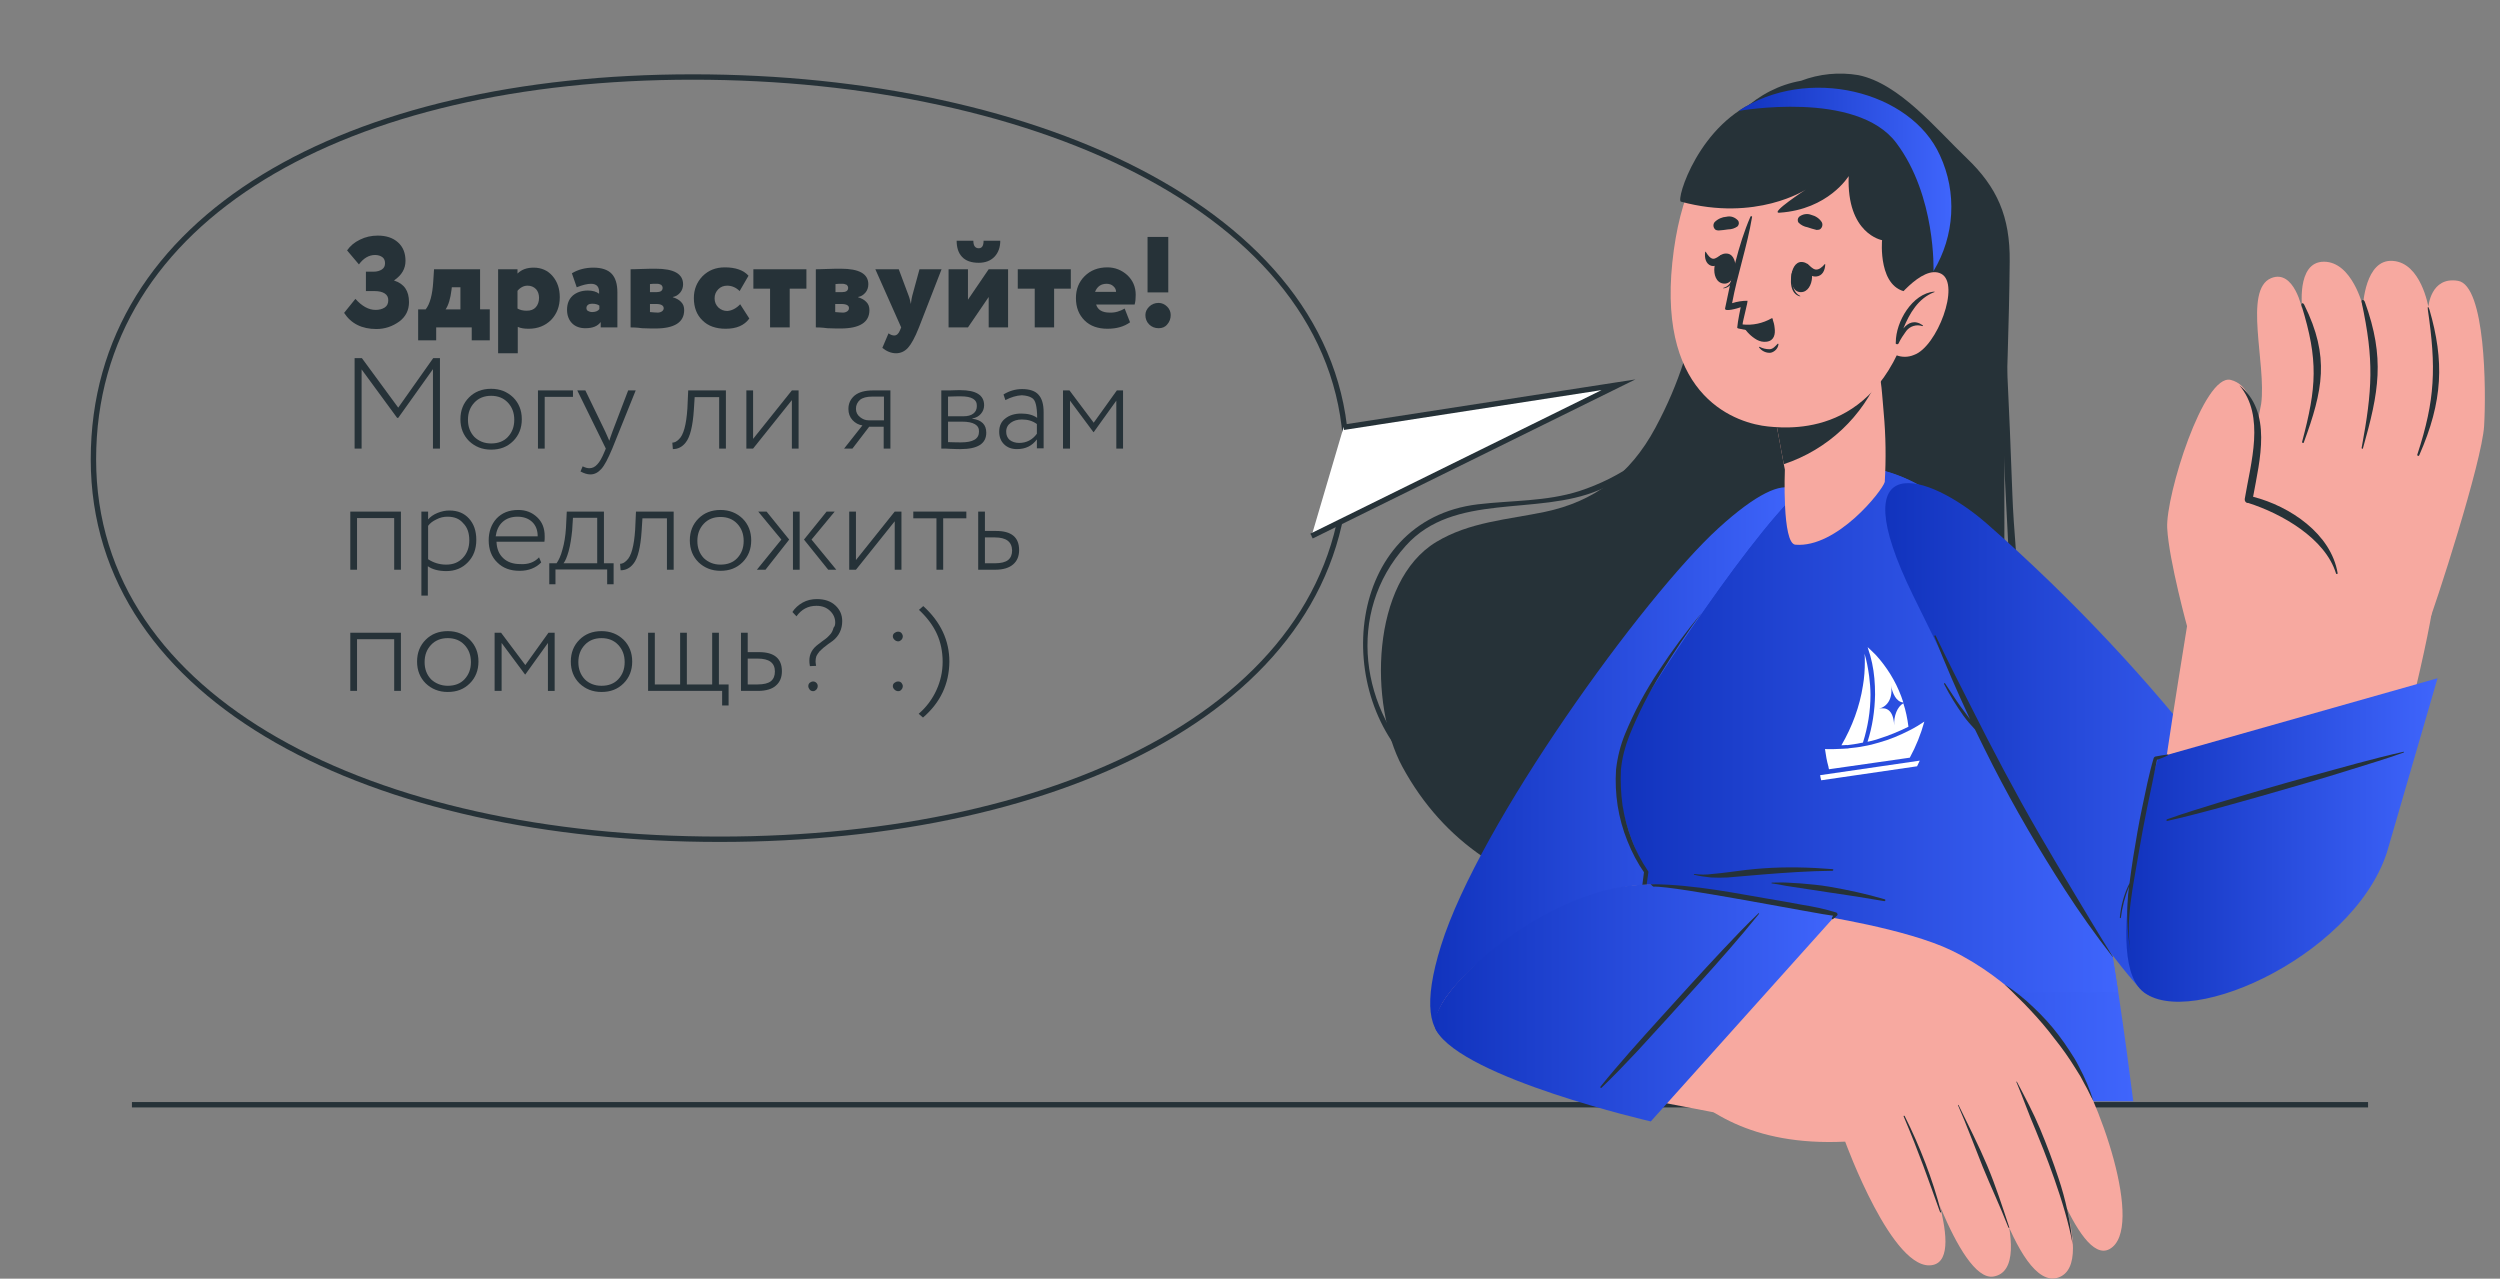 <?xml version="1.0" encoding="UTF-8"?> <!-- Generator: Adobe Illustrator 25.4.1, SVG Export Plug-In . SVG Version: 6.00 Build 0) --> <svg xmlns="http://www.w3.org/2000/svg" xmlns:xlink="http://www.w3.org/1999/xlink" id="Слой_1" x="0px" y="0px" viewBox="0 0 928.5 474.9" style="enable-background:new 0 0 928.5 474.9;" xml:space="preserve"><rect x="0" y="0" width="928.5" height="474.9" fill="#808080" stroke="none"/> <style type="text/css"> .st0{fill:none;stroke:#263238;stroke-width:2;stroke-miterlimit:10;} .st1{fill:#263238;} .st2{fill:url(#SVGID_1_);} .st3{fill:#FFFFFF;stroke:#263238;stroke-width:2;stroke-miterlimit:10;} .st4{fill:#F7A9A0;} .st5{fill:url(#SVGID_00000181792993047267471650000010156081602239504528_);} .st6{fill:url(#SVGID_00000015346428405144280850000014439135212284216482_);} .st7{fill:url(#SVGID_00000001635107211809096000000013196343482631314319_);} .st8{fill:url(#SVGID_00000070808198910597585510000006734091990570390158_);} .st9{fill:url(#SVGID_00000136389569481302180410000017567614528803270317_);} .st10{fill:url(#SVGID_00000137108797292172843940000003626531404637237642_);} .st11{fill:url(#SVGID_00000049933078290123601910000007012020868782551682_);} .st12{fill:#FFFFFF;} </style> <line class="st0" x1="879.5" y1="410.3" x2="49" y2="410.3"></line> <path class="st0" d="M500,170.6c0-90.2-114.2-142-242.7-142S34.7,80.4,34.7,170.6s104.2,141.1,232.6,141.1S500,260.8,500,170.6z"></path> <path class="st1" d="M622.1,260.1c0.1-1.2,0.3-2.4,0.7-3.6c0.4-1.2,0.8-2.3,1.3-3.4c0.5-1.1,1-2.2,1.6-3.3c0.6-1.1,1.2-2.1,2-3.1 c-0.7,2.3-1.7,4.5-2.7,6.7S623.1,257.8,622.1,260.1z"></path> <path class="st1" d="M576.4,352.4c6.4-4.6,24.3-15.4,47.1-12.5c0.2,0,0.2,0.4,0,0.3c-17.2-0.5-40.5,8.5-47.1,12.4 C576.4,352.8,576.2,352.6,576.4,352.4z"></path> <g> <path class="st1" d="M139.8,122.2c-5.4,0-9.4-2-12-6l4.2-5.2c2.4,2.7,4.9,4.1,7.5,4.1c1.3,0,2.5-0.3,3.4-0.9 c0.9-0.6,1.3-1.5,1.3-2.7c0-1.1-0.4-1.9-1.3-2.5c-0.9-0.6-2.2-0.9-3.9-0.9h-3.1v-7.2h2.9c1.2,0,2.2-0.3,3-0.8 c0.8-0.5,1.2-1.3,1.2-2.3c0-1-0.3-1.8-1-2.3c-0.7-0.5-1.6-0.8-2.7-0.8c-2.3,0-4.3,1.2-6,3.5l-4.4-5.2c1.2-1.7,2.7-3,4.8-4 c2-1,4.2-1.5,6.6-1.5c3.1,0,5.6,0.8,7.5,2.5c1.9,1.7,2.8,4,2.8,6.9c0,2.9-1.4,5.3-4.2,7.2v0.1c3.7,1.2,5.5,3.8,5.5,8 c0,3-1.2,5.4-3.6,7.2C145.8,121.2,143,122.2,139.8,122.2z"></path> <path class="st1" d="M162,126.4h-6.7v-11.5h2.8c1.6-2,2.5-5.5,2.8-10.2l0.3-4.7h17.1v14.9h3.6v11.5h-6.7v-4.8H162V126.4z M167.8,106.7l-0.1,0.9c-0.4,3.2-1.1,5.7-2.2,7.3h5.5v-8.2H167.8z"></path> <path class="st1" d="M192.2,131.2H185V100h7.2v1.6c1.5-1.5,3.5-2.2,6-2.2c2.8,0,5.2,1,7,3.1c1.8,2.1,2.7,4.7,2.7,7.9 c0,3.4-1.1,6.2-3.2,8.4c-2.2,2.2-5,3.3-8.4,3.3c-1.6,0-2.9-0.2-4-0.7V131.2z M195.9,106.1c-1.3,0-2.6,0.6-3.7,1.9v6.6 c0.9,0.5,2,0.8,3.4,0.8c1.5,0,2.6-0.4,3.4-1.3c0.8-0.9,1.2-2.1,1.2-3.5c0-1.3-0.4-2.4-1.1-3.2C198.2,106.5,197.2,106.1,195.9,106.1 z"></path> <path class="st1" d="M214.2,106.7l-1.8-5.2c2.3-1.4,5-2.1,8-2.1c3.1,0,5.4,0.8,6.8,2.3c1.4,1.5,2.1,3.8,2.1,6.9v13h-6.2v-2 c-1.1,1.5-2.9,2.3-5.7,2.3c-2,0-3.7-0.6-4.9-1.8c-1.2-1.2-1.9-2.9-1.9-5c0-2.3,0.7-4,2.1-5.3c1.4-1.2,3.3-1.9,5.6-1.9 c1.8,0,3.2,0.4,4.2,1.2c0.2-2.5-0.8-3.7-3-3.7C218.2,105.4,216.4,105.8,214.2,106.7z M219.9,115.9c1.3,0,2.2-0.4,2.7-1.1v-1.3 c-0.7-0.5-1.6-0.7-2.7-0.7c-0.6,0-1.1,0.1-1.5,0.4c-0.4,0.3-0.6,0.7-0.6,1.2c0,0.5,0.2,0.9,0.6,1.1 C218.8,115.7,219.3,115.9,219.9,115.9z"></path> <path class="st1" d="M234.2,121.6V100c0.3,0,1.6,0,4-0.1c2.4-0.1,4.2-0.1,5.3-0.1c6.8,0,10.2,1.9,10.2,5.8c0,1.2-0.4,2.3-1.1,3.1 c-0.8,0.9-1.6,1.4-2.7,1.6v0.1c1.3,0.4,2.4,1,3.1,1.8c0.8,0.8,1.1,1.8,1.1,3c0,4.5-3.6,6.8-10.7,6.8c-1,0-2.6,0-4.9-0.1 C236.3,121.6,234.8,121.6,234.2,121.6z M244.1,105.4c-1.2,0-2.2,0-2.7,0.1v3h2.4c1.5,0,2.3-0.5,2.3-1.6c0-0.4-0.2-0.8-0.5-1.1 C245.2,105.6,244.7,105.4,244.1,105.4z M243.7,112.9h-2.3v3c1.2,0.1,2.2,0.2,2.9,0.2c0.6,0,1.2-0.2,1.6-0.5 c0.4-0.3,0.6-0.7,0.6-1.1C246.5,113.5,245.6,112.9,243.7,112.9z"></path> <path class="st1" d="M274.9,113l3.4,5.3c-1.9,2.6-4.8,3.8-8.8,3.8c-3.6,0-6.5-1-8.6-3.1c-2.1-2-3.2-4.8-3.2-8.3 c0-3.2,1.1-5.9,3.2-8.1c2.2-2.2,4.9-3.3,8.3-3.3c3.9,0,6.9,1,8.8,3.1l-3.3,5.7c-1.3-1.3-2.9-2-4.6-2c-1.3,0-2.4,0.4-3.3,1.3 c-0.9,0.9-1.4,2-1.4,3.4s0.5,2.5,1.4,3.4c1,0.9,2.1,1.3,3.3,1.3C271.7,115.4,273.4,114.6,274.9,113z"></path> <path class="st1" d="M286,107.2h-6.2V100h19.7v7.2h-6.2v14.4H286V107.2z"></path> <path class="st1" d="M303,121.6V100c0.3,0,1.6,0,4-0.1c2.4-0.1,4.2-0.1,5.3-0.1c6.8,0,10.2,1.9,10.2,5.8c0,1.2-0.4,2.3-1.1,3.1 c-0.8,0.9-1.6,1.4-2.7,1.6v0.1c1.3,0.4,2.4,1,3.1,1.8c0.8,0.8,1.1,1.8,1.1,3c0,4.5-3.6,6.8-10.7,6.8c-1,0-2.6,0-4.9-0.1 C305.1,121.6,303.6,121.6,303,121.6z M313,105.4c-1.2,0-2.2,0-2.7,0.1v3h2.4c1.5,0,2.3-0.5,2.3-1.6c0-0.4-0.2-0.8-0.5-1.1 C314,105.6,313.5,105.4,313,105.4z M312.5,112.9h-2.3v3c1.2,0.1,2.2,0.2,2.9,0.2c0.6,0,1.2-0.2,1.6-0.5c0.4-0.3,0.6-0.7,0.6-1.1 C315.4,113.5,314.4,112.9,312.5,112.9z"></path> <path class="st1" d="M341.5,100h8.2l-8.4,21.6c-1.5,3.8-2.9,6.3-4.1,7.6c-1.2,1.3-2.7,2-4.4,2c-1.8,0-3.5-0.7-5.1-2l2.3-5.4 c0.7,0.5,1.4,0.8,2.1,0.8c0.9,0,1.6-0.6,2.1-1.8l0.5-1.2l-9.6-21.6h8.7l3.7,9.9c0.3,0.7,0.5,1.7,0.8,3c0.2-1.4,0.3-2.4,0.5-3 L341.5,100z"></path> <path class="st1" d="M367.2,110.3l-7.7,11.3h-7.2V100h7.2v11.3l7.7-11.3h7.2v21.6h-7.2V110.3z M355.3,89.4h6.2c0,1.9,0.7,2.8,2,2.8 c1.2,0,1.8-0.9,1.8-2.8h6.2c0,2.4-0.7,4.4-2.1,5.9s-3.4,2.3-5.9,2.3c-2.7,0-4.8-0.7-6.2-2.2S355.3,91.9,355.3,89.4z"></path> <path class="st1" d="M384.2,107.2H378V100h19.7v7.2h-6.2v14.4h-7.2V107.2z"></path> <path class="st1" d="M417.7,114.6l2,5.1c-2.2,1.6-5,2.4-8.4,2.4c-3.5,0-6.4-1-8.5-3.1c-2.1-2.1-3.2-4.8-3.2-8.3 c0-3.3,1.1-6,3.2-8.1c2.2-2.2,5-3.3,8.5-3.3c2.8,0,5.3,1,7.4,2.9c2,1.9,3.1,4.3,3.1,7.3c0,1.4-0.1,2.6-0.4,3.6h-14.3 c0.6,2,2.3,3,5,3C414.1,116.2,416,115.6,417.7,114.6z M411,105.4c-2.1,0-3.5,1-4.3,3h7.8c0-0.8-0.3-1.5-1-2.1 C412.9,105.7,412,105.4,411,105.4z"></path> <path class="st1" d="M425.4,117c0-1.2,0.5-2.2,1.4-3.1c0.9-0.9,2.1-1.4,3.5-1.4c1.2,0,2.3,0.5,3.2,1.4c0.9,0.9,1.3,2,1.3,3.1 c0,1.3-0.4,2.5-1.3,3.5c-0.8,1-1.9,1.4-3.2,1.4c-1.4,0-2.6-0.5-3.5-1.4C425.8,119.5,425.4,118.3,425.4,117z M433.9,108.6h-7.7V88 h7.7V108.6z"></path> <path class="st1" d="M134.3,166.6h-2.6V133h2.7l13.5,18.4l13-18.4h2.5v33.6h-2.6v-29.5l-12.9,18.1h-0.4l-13.2-18V166.6z"></path> <path class="st1" d="M182.4,167c-3.3,0-6-1.1-8.2-3.2c-2.1-2.1-3.2-4.8-3.2-8.1c0-3.3,1.1-6,3.2-8.1c2.1-2.1,4.8-3.2,8.2-3.2 c3.3,0,6,1.1,8.2,3.2c2.1,2.1,3.2,4.8,3.2,8.1c0,3.3-1.1,6-3.2,8.1C188.4,166,185.7,167,182.4,167z M182.4,164.7 c2.6,0,4.7-0.8,6.2-2.4c1.6-1.7,2.4-3.8,2.4-6.4c0-2.6-0.8-4.7-2.4-6.4c-1.6-1.7-3.7-2.5-6.2-2.5c-2.5,0-4.6,0.8-6.2,2.5 c-1.6,1.7-2.4,3.8-2.4,6.4s0.8,4.7,2.4,6.4C177.8,163.8,179.8,164.7,182.4,164.7z"></path> <path class="st1" d="M202.3,166.6h-2.5V145h13v2.4h-10.5V166.6z"></path> <path class="st1" d="M233.3,145h2.8l-8.7,21.6c-1.6,3.8-2.9,6.3-4.1,7.6c-1.2,1.3-2.5,2-4,2c-1.2,0-2.4-0.4-3.7-1.1l0.8-1.9 c1,0.5,1.8,0.7,2.5,0.7c1.1,0,2.1-0.5,2.9-1.4c0.9-0.9,1.8-2.5,2.7-4.7l0.5-1.2L214.4,145h3l7.4,15.3l1.5,3.4 c0-0.1,0.4-1.3,1.2-3.5L233.3,145z"></path> <path class="st1" d="M269.6,166.6h-2.5v-19.1H258l-0.3,4.7c-0.4,6.1-1.4,10.1-3,12.1c-1.3,1.7-2.9,2.5-4.8,2.5l-0.2-2.4 c0.8,0,1.6-0.4,2.4-1.2c1.8-1.6,2.8-5.5,3.2-11.5l0.3-6.7h14V166.6z"></path> <path class="st1" d="M294.1,148.6l-14.4,18h-2.5V145h2.5v18l14.4-18h2.5v21.6h-2.5V148.6z"></path> <path class="st1" d="M324.3,145h6.4v21.6h-2.5v-8.1h-5.4l-6.2,8.1h-3.1l6.8-8.6c-1.4-0.2-2.7-0.9-3.7-2c-1-1.1-1.5-2.5-1.5-4.1 c0-2.1,0.8-3.7,2.3-5C319,145.6,321.3,145,324.3,145z M317.9,151.8c0,1.3,0.5,2.3,1.5,3.1c1,0.8,2,1.2,3.2,1.2h5.7v-8.8h-4.4 c-2,0-3.5,0.4-4.5,1.2C318.4,149.4,317.9,150.5,317.9,151.8z"></path> <path class="st1" d="M349.6,166.6V145c1.1,0,2.1,0,3.1,0c2-0.1,3.3-0.1,3.9-0.1c6,0,8.9,1.9,8.9,5.6c0,1.2-0.4,2.3-1.2,3.2 c-0.8,0.9-1.8,1.5-3.2,1.7v0.1c3.5,0.5,5.2,2.2,5.2,5.2c0,4.1-3.2,6.1-9.6,6.1c-0.4,0-1.7,0-3.8-0.1 C351.8,166.6,350.8,166.6,349.6,166.6z M356.9,147.2c-1.1,0-2.6,0-4.8,0.1v7.3h5.7c1.6,0,2.8-0.3,3.7-1c0.9-0.7,1.3-1.6,1.3-2.8 C362.9,148.4,360.9,147.2,356.9,147.2z M357.3,156.6h-5.2v7.6c2.5,0.1,4.1,0.1,4.8,0.1c4.5,0,6.7-1.3,6.7-4 C363.7,157.9,361.6,156.6,357.3,156.6z"></path> <path class="st1" d="M373.4,148.6l-0.7-2.1c2.1-1.3,4.4-2,6.9-2c2.8,0,4.9,0.7,6.1,2.1c1.3,1.4,1.9,3.6,1.9,6.5v13.4h-2.5v-3.3 c-1.8,2.4-4.2,3.6-7.4,3.6c-2,0-3.6-0.6-4.8-1.8c-1.2-1.2-1.8-2.7-1.8-4.7c0-2.1,0.8-3.8,2.3-4.9c1.5-1.2,3.5-1.8,5.9-1.8 c2.4,0,4.4,0.5,5.9,1.6c0-2.2-0.2-4-0.5-5.1c-0.3-1.2-0.8-2-1.6-2.4c-0.8-0.5-2-0.8-3.6-0.9C377.5,146.9,375.5,147.5,373.4,148.6z M378.5,164.5c2.7,0,4.9-1.1,6.6-3.4v-3.6c-1.6-1.2-3.4-1.7-5.6-1.7c-1.6,0-3,0.4-4.1,1.2c-1.1,0.8-1.7,1.9-1.7,3.3 c0,1.3,0.4,2.3,1.3,3.1C375.9,164.1,377.1,164.5,378.5,164.5z"></path> <path class="st1" d="M397.3,166.6h-2.5V145h2.4l9,12l8.6-12h2.3v21.6h-2.5v-17.8l-8.4,11.7h-0.1l-8.7-11.7V166.6z"></path> <path class="st1" d="M148.9,211.6h-2.5v-19.2h-13.8v19.2h-2.5V190h18.8V211.6z"></path> <path class="st1" d="M159,221.2h-2.5V190h2.5v2.9c0.9-1,2-1.8,3.5-2.4c1.5-0.6,2.9-0.9,4.4-0.9c3.1,0,5.5,1,7.3,3 c1.8,2,2.7,4.6,2.7,7.9c0,3.4-1,6.1-3.1,8.3c-2.1,2.2-4.8,3.3-8,3.3c-2.9,0-5.2-0.6-6.9-1.8V221.2z M166.2,191.9 c-1.4,0-2.8,0.3-4.1,1c-1.3,0.6-2.4,1.4-3.1,2.4v12.4c2,1.3,4.2,2,6.7,2c2.6,0,4.6-0.8,6.2-2.5c1.6-1.7,2.4-3.9,2.4-6.5 c0-2.7-0.7-4.8-2.2-6.3C170.7,192.7,168.8,191.9,166.2,191.9z"></path> <path class="st1" d="M200.2,207l0.8,1.9c-2,2-4.6,3.1-8,3.1c-3.5,0-6.2-1-8.3-3.1c-2.1-2-3.2-4.8-3.2-8.2c0-3.3,1-6,2.9-8.1 c2-2.1,4.6-3.2,8.1-3.2c2.8,0,5.1,0.9,7,2.7c1.9,1.8,2.8,4.1,2.8,7.1c0,0.8,0,1.4-0.1,2h-17.8c0.1,2.6,0.9,4.6,2.5,6.1 c1.6,1.5,3.7,2.2,6.3,2.2C196.2,209.7,198.5,208.8,200.2,207z M192.2,191.9c-2.3,0-4.2,0.7-5.6,2c-1.4,1.3-2.2,3.1-2.5,5.3h15.6 c0-2.3-0.7-4.1-2.1-5.4C196.3,192.6,194.5,191.9,192.2,191.9z"></path> <path class="st1" d="M206.3,217H204v-7.8h2.7c0.8-1.1,1.6-2.8,2.2-5.1c0.7-2.4,1.1-5,1.3-8l0.3-6.1h13.8v19.2h3.6v7.8h-2.4v-5.5 h-19.2V217z M212.8,192.3l-0.3,4.7c-0.3,2.9-0.7,5.5-1.3,7.7c-0.6,2.1-1.2,3.6-1.9,4.5h12.5v-16.9H212.8z"></path> <path class="st1" d="M250.2,211.6h-2.5v-19.1h-9.1l-0.3,4.7c-0.4,6.1-1.4,10.1-3,12.1c-1.3,1.7-2.9,2.5-4.8,2.5l-0.2-2.4 c0.8,0,1.6-0.4,2.4-1.2c1.8-1.6,2.8-5.5,3.2-11.5l0.3-6.7h14V211.6z"></path> <path class="st1" d="M267.6,212c-3.3,0-6-1.1-8.2-3.2c-2.1-2.1-3.2-4.8-3.2-8.1c0-3.3,1.1-6,3.2-8.1c2.1-2.1,4.8-3.2,8.2-3.2 c3.3,0,6,1.1,8.2,3.2c2.1,2.1,3.2,4.8,3.2,8.1c0,3.3-1.1,6-3.2,8.1C273.6,211,270.9,212,267.6,212z M267.6,209.7 c2.6,0,4.7-0.8,6.2-2.4c1.6-1.7,2.4-3.8,2.4-6.4c0-2.6-0.8-4.7-2.4-6.4c-1.6-1.7-3.7-2.5-6.2-2.5c-2.5,0-4.6,0.8-6.2,2.5 c-1.6,1.7-2.4,3.8-2.4,6.4s0.8,4.7,2.4,6.4C263,208.8,265,209.7,267.6,209.7z"></path> <path class="st1" d="M281.1,211.6l9.1-11.2l-8.6-10.4h3.1l8.4,10.4l-8.8,11.2H281.1z M297,211.6h-2.5V190h2.5V211.6z M307,190h3 l-8.6,10.4l9.2,11.2h-3l-9-11.2L307,190z"></path> <path class="st1" d="M332.3,193.6l-14.4,18h-2.5V190h2.5v18l14.4-18h2.5v21.6h-2.5V193.6z"></path> <path class="st1" d="M347.8,192.5h-8.6V190h19.7v2.5h-8.6v19.1h-2.5V192.5z"></path> <path class="st1" d="M369.6,211.6h-6.3V190h2.5v7.2h4.2c5.7,0,8.5,2.4,8.5,7.1c0,2.2-0.7,4-2.2,5.3 C374.8,210.9,372.6,211.6,369.6,211.6z M369.5,199.6h-3.7v9.6h3.7c2.2,0,3.9-0.4,4.9-1.2s1.5-2,1.5-3.6 C375.8,201.2,373.7,199.6,369.5,199.6z"></path> <path class="st1" d="M148.9,256.6h-2.5v-19.2h-13.8v19.2h-2.5V235h18.8V256.6z"></path> <path class="st1" d="M166.3,257c-3.3,0-6-1.1-8.2-3.2c-2.1-2.1-3.2-4.8-3.2-8.1c0-3.3,1.1-6,3.2-8.1c2.1-2.1,4.8-3.2,8.2-3.2 c3.3,0,6,1.1,8.2,3.2c2.1,2.1,3.2,4.8,3.2,8.1c0,3.3-1.1,6-3.2,8.1C172.3,256,169.6,257,166.3,257z M166.3,254.7 c2.6,0,4.7-0.8,6.2-2.4c1.6-1.7,2.4-3.8,2.4-6.4c0-2.6-0.8-4.7-2.4-6.4c-1.6-1.7-3.7-2.5-6.2-2.5c-2.5,0-4.6,0.8-6.2,2.5 c-1.6,1.7-2.4,3.8-2.4,6.4s0.8,4.7,2.4,6.4C161.7,253.8,163.8,254.7,166.3,254.7z"></path> <path class="st1" d="M186.2,256.6h-2.5V235h2.4l9,12l8.6-12h2.3v21.6h-2.5v-17.8l-8.4,11.7h-0.1l-8.7-11.7V256.6z"></path> <path class="st1" d="M223.4,257c-3.3,0-6-1.1-8.2-3.2c-2.1-2.1-3.2-4.8-3.2-8.1c0-3.3,1.1-6,3.2-8.1c2.1-2.1,4.8-3.2,8.2-3.2 c3.3,0,6,1.1,8.2,3.2c2.1,2.1,3.2,4.8,3.2,8.1c0,3.3-1.1,6-3.2,8.1C229.4,256,226.7,257,223.4,257z M223.4,254.7 c2.6,0,4.7-0.8,6.2-2.4c1.6-1.7,2.4-3.8,2.4-6.4c0-2.6-0.8-4.7-2.4-6.4c-1.6-1.7-3.7-2.5-6.2-2.5c-2.5,0-4.6,0.8-6.2,2.5 c-1.6,1.7-2.4,3.8-2.4,6.4s0.8,4.7,2.4,6.4C218.7,253.8,220.8,254.7,223.4,254.7z"></path> <path class="st1" d="M268.2,256.6h-27.5V235h2.5v19.2h9.4V235h2.5v19.2h9.4V235h2.5v19.2h3.6v7.8h-2.4V256.6z"></path> <path class="st1" d="M281.5,256.6h-6.3V235h2.5v7.2h4.2c5.7,0,8.5,2.4,8.5,7.1c0,2.2-0.7,4-2.2,5.3 C286.8,255.9,284.5,256.6,281.5,256.6z M281.4,244.6h-3.7v9.6h3.7c2.2,0,3.9-0.4,4.9-1.2s1.5-2,1.5-3.6 C287.8,246.2,285.7,244.6,281.4,244.6z"></path> <path class="st1" d="M310.2,231.2c0-1.7-0.7-3.2-2-4.4c-1.3-1.2-2.9-1.8-5-1.8c-3.1,0-5.5,1.3-7.4,3.9l-1.5-1.6 c0.9-1.4,2.2-2.6,3.8-3.5c1.6-0.9,3.4-1.3,5.3-1.3c2.9,0,5.2,0.8,6.9,2.4c1.7,1.6,2.5,3.5,2.5,5.8c0,3-1.2,5.5-3.5,7.3 c-0.3,0.2-0.8,0.6-1.7,1.2c-0.8,0.6-1.4,1.1-1.8,1.4c-0.4,0.3-0.8,0.8-1.4,1.3c-0.5,0.6-0.9,1.2-1.2,1.8c-0.2,0.6-0.3,1.3-0.3,2 c0,0.4,0.1,0.9,0.2,1.6l-2.3,0.1c-0.2-1-0.2-1.6-0.2-2.1c0-2.4,1.1-4.4,3.3-6c0.2-0.2,0.6-0.5,1.3-1c0.7-0.5,1.2-0.9,1.5-1.1 c0.3-0.2,0.7-0.6,1.2-1.1c0.5-0.5,0.9-1,1.1-1.4c0.2-0.4,0.4-0.9,0.6-1.6C310.1,232.6,310.2,231.9,310.2,231.2z M300.2,254.8 c0-0.5,0.2-0.9,0.5-1.2c0.4-0.3,0.8-0.5,1.3-0.5c0.5,0,0.9,0.2,1.2,0.5c0.4,0.4,0.5,0.8,0.5,1.2c0,0.5-0.2,1-0.5,1.3 c-0.4,0.4-0.8,0.6-1.2,0.6c-0.5,0-1-0.2-1.3-0.6C300.4,255.7,300.2,255.3,300.2,254.8z"></path> <path class="st1" d="M331.6,236.3c0-0.5,0.2-0.9,0.6-1.2c0.4-0.3,0.8-0.5,1.4-0.5c0.5,0,0.9,0.2,1.2,0.5c0.3,0.4,0.5,0.8,0.5,1.2 c0,0.5-0.2,1-0.5,1.3s-0.7,0.6-1.2,0.6c-0.5,0-1-0.2-1.4-0.6C331.8,237.2,331.6,236.8,331.6,236.3z M331.6,254.8 c0-0.5,0.2-0.9,0.6-1.2c0.4-0.3,0.8-0.5,1.4-0.5c0.5,0,0.9,0.2,1.2,0.5c0.3,0.4,0.5,0.8,0.5,1.2c0,0.5-0.2,1-0.5,1.3 c-0.3,0.4-0.7,0.6-1.2,0.6c-0.5,0-1-0.2-1.4-0.6C331.8,255.7,331.6,255.3,331.6,254.8z"></path> <path class="st1" d="M342.8,266.5l-1.6-1.4c2.9-2.5,5.1-5.5,6.6-8.8c1.5-3.3,2.3-6.8,2.3-10.5c0-3.7-0.7-7.2-2.1-10.3 c-1.4-3.1-3.6-6.1-6.7-9l1.6-1.4c6.5,5.9,9.7,12.8,9.7,20.7C352.5,254,349.3,260.9,342.8,266.5z"></path> </g> <polyline class="st3" points="487.1,199.1 601.1,142.9 499,158.7 "></polyline> <path class="st1" d="M744.6,167.1c-1,34.7,3.2,76.6-12.4,108.3c-12.2,24.8-35.3,40.3-58.7,49.4C622,345,552,342.3,520.8,284.7 c-12.4-23-11.7-68.7,12.6-83.4c12.4-7.5,26.6-8.3,40.4-11.2c18.1-3.8,31.6-13.7,41-31.2c18.4-34.2,17-60.4,22.7-98.6 c1.1-7.1,3.1-14,9.9-19.4c6.1-5.7,13.5-9.5,21.5-10.9c6.8-2.6,14.2-3.3,21.3-2.1c15.2,3.1,28.9,20,40.2,30.8s16.2,21.7,16,38.5 C746.2,120.4,745.2,143.8,744.6,167.1z"></path> <path class="st1" d="M747.4,183.7c-1.1-31.9-2.8-63.7-4.3-95.6c0-0.2-0.3-0.2-0.3,0c0.5,26.3,0.6,52.5,1.4,78.8 c0.8,25.7,3.4,52.1,2,77.9c-3.3,57.7-64.4,76.7-113.2,70.1c-2.2-0.3-2.4,3.3-0.2,3.5c43,4.4,95.6-6.4,112.2-52.3 C754.1,241,748.3,209.9,747.4,183.7z"></path> <path class="st1" d="M652,59.9c-0.1-0.3-0.3-0.4-0.6-0.4c-0.2,0-0.3,0.2-0.4,0.4c-3.9,31.6-5.4,68.7-25.5,95 c-10,12.9-23.6,22.5-39,27.5c-12.3,3.9-24.9,3.4-37.6,4.9c-49.4,5.9-55,71.6-21.4,99.9c0.7,0.6,1.7-0.6,1.1-1.2 c-23.4-21.7-28.9-58.4-6.5-83.3c17.9-20,48.7-10.9,71.8-20.7C641.6,161.8,649.5,106,652,59.9z"></path> <path class="st4" d="M638,198.3c-51.3,52-115.8,161.4-103.8,183.6c13.4,24.7,84.8-48.2,84.6-52.5c-0.2-3.2,24.9-69.7,44-118 C681.9,163.1,650.7,185.3,638,198.3z"></path> <linearGradient id="SVGID_1_" gradientUnits="userSpaceOnUse" x1="531.14" y1="284.16" x2="669.244" y2="284.16"> <stop offset="0" style="stop-color:#1133BD"></stop> <stop offset="1" style="stop-color:#3F65FC"></stop> </linearGradient> <path class="st2" d="M619.3,329.4c2.2-7.1,36.4-94.7,46.2-122.4s0.7-36.3-27.2-10.9s-89.1,110.1-103.1,155.1 c-13.5,43.3,8.9,43.3,38.3,23.4C597.6,358.2,619.3,329.4,619.3,329.4z"></path> <linearGradient id="SVGID_00000051380248104749610260000002496891121932460479_" gradientUnits="userSpaceOnUse" x1="598.994" y1="291.224" x2="792.25" y2="291.224"> <stop offset="0" style="stop-color:#1133BD"></stop> <stop offset="1" style="stop-color:#3F65FC"></stop> </linearGradient> <path style="fill:url(#SVGID_00000051380248104749610260000002496891121932460479_);" d="M599,409l5.1-30.7l7.4-54.5 c0,0-17.3-30.3-7.3-52c5.1-11,49.6-79.4,68.4-93.1c17.7-12.8,43.2,0.9,52.6,10.9c36.6,38.6,53.9,115.1,67.1,219.4L599,409z"></path> <linearGradient id="SVGID_00000000912559999663832270000018009456224310740662_" gradientUnits="userSpaceOnUse" x1="601.061" y1="271.049" x2="786.714" y2="271.049"> <stop offset="0" style="stop-color:#1133BD"></stop> <stop offset="1" style="stop-color:#3F65FC"></stop> </linearGradient> <path style="fill:url(#SVGID_00000000912559999663832270000018009456224310740662_);" d="M605.4,368.6l6.1-44.9 c0,0-17.3-30.3-7.3-52c5.1-11,49.6-79.4,68.4-93.1c17.7-12.8,43.2,0.9,52.6,10.9c31.7,33.4,48.9,95.3,61.5,179L605.4,368.6z"></path> <path class="st1" d="M680.6,322.8c-8.6-0.7-17.1-0.9-25.7-0.3c-4.2,0.3-8.5,0.8-12.7,1.4c-2.1,0.3-4.2,0.5-6.3,0.7 c-2.2,0.3-4.4,0.3-6.6,0c-0.1,0-0.2,0-0.2,0.1c0,0.1,0,0.2,0.1,0.2c0,0,0.1,0,0.1,0c2,0.5,4.1,0.8,6.2,1c2,0.1,4.1,0.1,6.1,0 c4.3-0.3,8.6-0.8,12.9-1.1c8.7-0.7,17.4-1.3,26.1-1.4c0.2,0,0.3-0.2,0.3-0.4C681,323,680.8,322.8,680.6,322.8L680.6,322.8z"></path> <path class="st1" d="M700,334c-6.8-2-13.7-3.5-20.7-4.7c-3.5-0.6-7-0.9-10.5-1.2c-1.7-0.1-3.4-0.2-5.1-0.3c-1.7-0.1-3.7,0-5.6,0 c-0.2,0-0.3,0.3,0,0.3c1.7,0.2,3.5,0.6,5.2,0.9l5.2,0.8c3.5,0.5,7,1.1,10.5,1.6c7,1,14,2.1,20.9,3.3 C700.3,334.6,700.4,334.1,700,334z"></path> <path class="st1" d="M604.1,378.3c1-9.1,2-18.2,3.1-27.3s2.2-18.2,3.4-27.3l0.2,0.6c-2.6-3.7-4.7-7.7-6.4-12 c-1.7-4.2-2.9-8.6-3.6-13c-0.7-4.5-0.9-9-0.6-13.5c0.5-4.5,1.6-8.9,3.3-13.1c3.4-8.3,7.6-16.1,12.6-23.6 c4.9-7.5,10.2-14.6,15.9-21.5c-5.3,7.1-10.2,14.5-14.9,22.1c-4.7,7.5-8.7,15.4-12,23.6c-1.6,4.1-2.7,8.3-3.1,12.7 c-0.2,4.4,0,8.7,0.6,13.1c0.7,4.3,1.8,8.6,3.4,12.7c1.5,4.1,3.6,8,6,11.6l0.2,0.3v0.3c-1.2,9.1-2.7,18.1-3.9,27.2 C607.2,360.2,605.6,369.2,604.1,378.3z"></path> <path class="st4" d="M534.2,381.8c11.5,16.5,43,19.6,121.4,35c10.8,2.1,46.4-70.4,35-73.3c-14.4-3.6-71.3-14.5-75.5-14.8 C579.1,326.5,526.4,370.6,534.2,381.8z"></path> <path class="st4" d="M674.9,339.9c0,0,33.2,5,49.9,13.1c22.3,10.8,37.1,29.2,42.8,37.3c12,16.9,29.2,66.2,15.9,73.6 c-12,6.7-27.1-44.5-27.1-44.5s24,49.7,8,55.1s-30.1-55-30.1-55s23.6,51.6,6.1,54.6c-13.1,2.3-29-51.7-29-51.7s19.9,44.5,6.5,47.4 c-14.8,3.3-32.6-45.8-32.6-45.8c-35.3,1.7-52.8-12-64.2-23.2C618.3,398.2,674.9,339.9,674.9,339.9z"></path> <path class="st1" d="M749.1,401.8c3,5.7,6.1,11.5,8.6,17.5c2.5,6,4.8,12.1,6.8,18.2c2.7,8,4.5,16.4,5.3,24.8 c-2.5-14.9-11.2-36.4-13.7-42.4c-2.6-6-4.7-12.1-7.2-18C748.8,401.7,749.1,401.6,749.1,401.8z"></path> <path class="st1" d="M727.4,410.4c3.6,7.5,7.4,14.8,10.6,22.4c3.2,7.6,5.6,15.1,8.2,22.9c0.2,0.6-0.2,0.5-0.4-0.1 c-3-7.7-6.3-14.6-9.4-22.2c-3.1-7.7-5.9-15.4-9.2-22.9C727.1,410.4,727.3,410.3,727.4,410.4z"></path> <path class="st1" d="M707.4,414.5c5.7,11.4,10.3,23.3,13.5,35.5c0.2,0.6-0.3,0.4-0.5-0.2c-4.3-11.9-7.5-21.3-13.4-35.2 C706.9,414.5,707.2,414.2,707.4,414.5z"></path> <path class="st1" d="M744.5,365.6c3.9,2.5,7.5,5.4,10.8,8.6c3.4,3.2,6.5,6.6,9.3,10.3c1.4,1.8,2.7,3.7,4,5.7 c1.3,1.9,2.5,3.9,3.5,5.9c2.2,4.1,4,8.3,5.4,12.8c-1.2-2-2-4.1-3.2-6.1l-1.6-3c-0.6-1-1.2-2-1.8-2.9c-2.4-3.9-5-7.6-7.9-11.2 c-2.7-3.6-5.7-7.1-8.8-10.4c-1.6-1.7-3.1-3.3-4.8-4.9C747.7,368.7,746.2,367.2,744.5,365.6z"></path> <linearGradient id="SVGID_00000067937391513138127530000009953388665175716260_" gradientUnits="userSpaceOnUse" x1="532.84" y1="372.55" x2="681.832" y2="372.55"> <stop offset="0" style="stop-color:#1133BD"></stop> <stop offset="1" style="stop-color:#3F65FC"></stop> </linearGradient> <path style="fill:url(#SVGID_00000067937391513138127530000009953388665175716260_);" d="M681.8,339.9l-68.7,76.6 c0,0-69.5-16-79.7-33.8c-6.7-11.8,45.6-59.2,85-53.7L681.8,339.9z"></path> <path class="st1" d="M594.4,403.6c7.1-8.8,14.7-17.2,22.3-25.6s15.2-16.8,23-25.1c4.4-4.7,8.8-9.3,13.4-13.7c0.1-0.1,0.3,0,0.2,0.2 c-7.1,8.8-14.6,17.3-22.2,25.7c-7.5,8.4-15.2,16.8-22.9,25.2c-4.4,4.7-8.8,9.3-13.4,13.7C594.6,404.2,594.2,403.9,594.4,403.6z"></path> <path class="st1" d="M682,338.9c-4.2-1.3-8.5-2.2-12.9-2.9c-4.3-0.8-8.7-1.6-13-2.3c-8.7-1.4-26.9-5.3-42.9-5.3 c-0.2,0,0.7,0.9,0.9,0.9c7.6-0.4,62.2,10.4,66.7,10.8c-0.2,0.3-0.3,0.6-0.5,0.9c0,0.2,0.1,0.5,0.4,0.4c0.6-0.4,1-0.8,1.5-1.3 c0.3-0.2,0.4-0.6,0.1-0.9C682.3,339.1,682.1,339,682,338.9z"></path> <linearGradient id="SVGID_00000183220950874489858870000015603193358699666832_" gradientUnits="userSpaceOnUse" x1="700.173" y1="275.351" x2="851.731" y2="275.351"> <stop offset="0" style="stop-color:#1133BD"></stop> <stop offset="1" style="stop-color:#3F65FC"></stop> </linearGradient> <path style="fill:url(#SVGID_00000183220950874489858870000015603193358699666832_);" d="M737.7,194.3 c65.6,57.3,117.3,128,113.9,145.7c-6.2,32.9-49.5,35-56.1,27.9c-26.6-28.8-54.6-84.6-85-146.8C683.3,165.5,716.1,175.5,737.7,194.3z "></path> <path class="st1" d="M784.6,355.1c-4.8-7.5-9.3-15.2-13.9-22.8s-9.1-15.3-13.6-23c-8.8-15.2-17-30.8-24.9-46.5 c-4.5-8.9-9-17.7-13.3-26.7c-0.1-0.3-0.6,0-0.5,0.2c4.1,10.5,8.6,20.8,13.3,30.9l-0.2-0.3c-1.1-1.4-2.1-2.9-3.2-4.3 c-2.1-2.9-3.9-5.8-5.9-8.8c-0.1-0.2-0.5,0-0.4,0.2c2.1,4.1,4.5,8,7.2,11.8c1.3,1.8,2.7,3.4,4.2,5l0.1,0.1c2.2,4.5,4.4,9,6.7,13.5 c8.1,15.8,17.1,31.2,26.8,46.2c2.7,4.2,5.5,8.3,8.4,12.4c2.9,4.1,5.9,8.1,9,12.1C784.4,355.5,784.8,355.3,784.6,355.1z"></path> <path class="st4" d="M806.3,361.5c-12.4-17.8-6.2-53.3,7.5-138.5c2-11.8,91.4-12.7,90,0c-1.7,16-17.7,79.1-21.8,88.3 C861.7,356.9,814.8,373.6,806.3,361.5z"></path> <path class="st4" d="M901,234c3.7-9.5,20.8-62.4,21.6-75.8c0.8-13.4,0.5-52.2-9.7-53.9c-10.2-1.7-11,9.7-11,9.7s-2.7-16.4-13.2-17.1 c-10.4-0.8-11.1,16.9-11.1,16.9s-4-16.6-14.5-16.6c-10.5,0-8,17.9-8,17.9s-3-15.3-11.6-11.8c-10.4,4.3-1.7,32-3.7,46.7 c-0.5,3.4-14.3,67.1-14.3,67.1L901,234z"></path> <path class="st1" d="M854.8,113.5c6.3,20.4,5.6,30.3,0.2,50.6c-0.1,0.4,0.5,0.6,0.6,0.3c7.1-19.4,9.8-31.8,0.2-51.2 C855.3,112.2,854.5,112.6,854.8,113.5z"></path> <path class="st1" d="M877.1,112.2c4.7,21.7,4,32.6,0,54.2c0,0.3,0.5,0.4,0.5,0.1c5.9-20.9,8.3-33.4,0.7-54.4 C877.9,111.1,876.9,111.2,877.1,112.2z"></path> <path class="st1" d="M901.7,115c3.1,21.4,2.8,33.4-3.9,53.8c-0.1,0.2,0,0.4,0.2,0.5c0.2,0.1,0.4,0,0.5-0.2l0,0 c8.9-20.2,9.3-35.1,3.8-54.1C901.9,113.7,901.5,113.7,901.7,115z"></path> <path class="st4" d="M812.6,233.8c0,0-7.1-25.7-7.7-37.7s13.6-57.5,23.6-55c12.9,3.2,9.9,31.2,6.7,44.6c0,0,29.9,7.5,32.1,28 C869.4,234.1,812.6,233.8,812.6,233.8z"></path> <path class="st1" d="M831.7,143.1c9.7,11.4,4.2,28.9,2,42.2c-0.1,0.7,0.3,1.3,0.9,1.5c0.1,0,0.3,0,0.4,0 c12.3,3.9,28.6,13.1,32.6,26.2c0.1,0.2,0.2,0.2,0.4,0.2c0.1,0,0.2-0.2,0.2-0.3c-2.4-14.6-17.7-24.9-31.4-28.4 C839.3,170.8,844,153,831.7,143.1C831.8,142.9,831.7,143,831.7,143.1z"></path> <linearGradient id="SVGID_00000041999863130772932910000006468584180279243955_" gradientUnits="userSpaceOnUse" x1="789.621" y1="311.945" x2="905.278" y2="311.945"> <stop offset="0" style="stop-color:#1133BD"></stop> <stop offset="1" style="stop-color:#3F65FC"></stop> </linearGradient> <path style="fill:url(#SVGID_00000041999863130772932910000006468584180279243955_);" d="M905.3,251.9l-103.7,29.4 c0,0-20.7,68-7.5,85.1c14.1,18.2,79.4-10,92.4-49.8L905.3,251.9z"></path> <path class="st1" d="M804.9,304.9c11.6-2.6,23-5.9,34.4-9.1c11.4-3.3,22.9-6.5,34.2-10.1c6.4-2,12.8-3.9,19.2-6.2 c0.2,0,0.1-0.4,0-0.3c-11.6,2.6-23,5.9-34.4,9c-11.4,3.1-22.9,6.5-34.3,9.9c-6.4,2-12.8,3.9-19.2,6.2 C804.5,304.4,804.6,305,804.9,304.9z"></path> <path class="st1" d="M805.2,280.2c-1.6,0.2-3.2,0.5-4.8,0.8c-0.2,0.1-0.4,0.3-0.5,0.5c-1.8,6-3,12.3-4.3,18.4s-2.3,12.2-3.3,18.3 c-0.5,3.3-1,6.6-1.4,9.8c-2,4-3.2,8.4-3.6,12.8c0,0.1,0.1,0.2,0.2,0.2c0.1,0,0.2-0.1,0.2-0.2c0.5-4,1.5-7.8,3-11.5 c-1,8.1-0.8,16.3,0.6,24.3l0,0c-2-12,1-24.5,2.9-36.2c1-5.9,2.1-11.8,3.3-17.7c1.2-5.9,2.5-11.7,3.6-17.5c1.4-0.5,2.8-1,4.1-1.7 C805.3,280.4,805.3,280.3,805.2,280.2C805.3,280.2,805.2,280.2,805.2,280.2z"></path> <path class="st4" d="M700,179c-0.9,3.3-17.8,24.6-33.2,23.3c-5-0.4-3.9-27.9-3.9-27.9l-0.4-2l-5.3-28.6l34.1-20.2l4.9-2.7 c0,0,0.9,7.9,2,17.8c0,0.5,0.1,0.9,0.1,1.4c0,0.5,0.2,1.1,0.2,1.6c0.2,1.5,0.4,3,0.5,4.5c0.1,1.1,0.2,2.3,0.3,3.5 c0.1,1.2,0.2,2.4,0.3,3.6C700.4,161.9,700.5,170.5,700,179z"></path> <path class="st1" d="M698.3,138.8c-6.4,15.9-19.5,28.2-35.8,33.6l-5.3-28.6l34.2-20.1l4.9-2.7C696.3,121,697.2,128.9,698.3,138.8z"></path> <path class="st4" d="M621.1,97.5c-5.3,50.9,24.6,59.8,35.6,60.9c10,1,44,3.2,54.5-46.8s-11.5-68.6-34.1-72.1 C654.4,35.8,626.4,46.6,621.1,97.5z"></path> <path class="st1" d="M638.3,85.6c1.2-0.1,2.3-0.2,3.5-0.4c1.3,0,2.5-0.4,3.5-1.1c0.6-0.6,0.7-1.5,0.2-2.2c-1.1-1.2-2.7-1.8-4.3-1.4 c-1.6,0.1-3.2,0.8-4.4,2c-0.7,0.9-0.5,2.1,0.3,2.8C637.4,85.5,637.8,85.6,638.3,85.6z"></path> <path class="st1" d="M674.7,85.4c-1.2-0.3-2.3-0.6-3.4-1c-1.2-0.2-2.4-0.8-3.3-1.7c-0.5-0.7-0.4-1.6,0.2-2.2c1.3-1,3-1.3,4.5-0.7 c1.6,0.4,3,1.3,3.9,2.7c0.5,0.9,0.2,2.1-0.7,2.7C675.6,85.3,675.2,85.4,674.7,85.4z"></path> <path class="st1" d="M665.7,100.6c0-0.1,0.3,0.2,0.2,0.3c-0.5,3.5-0.4,7.5,2.7,9c0,0,0,0.2,0,0.2 C664.7,109.2,664.7,103.8,665.7,100.6z"></path> <path class="st1" d="M669.1,97.3c5.6,0.1,4.9,11.3-0.3,11.2C663.7,108.5,664.4,97.2,669.1,97.3z"></path> <path class="st1" d="M671.3,98c0.9,0.7,1.8,1.9,3,2.1c1.2,0.2,2.5-0.9,3.4-2c0.1,0,0.2,0,0.2,0.1c-0.1,2.2-1,4.3-3.4,4.5 c-2.3,0.2-3.5-1.8-3.9-3.9C670.6,98.3,670.9,97.8,671.3,98z"></path> <path class="st1" d="M644.5,98.2c0-0.1-0.3,0.1-0.3,0.3c-0.1,3.5-0.8,7.5-4.1,8.4c-0.1,0-0.1,0.2,0,0.2 C644,106.7,644.9,101.4,644.5,98.2z"></path> <path class="st1" d="M641.6,94.2c-5.6-0.8-6.8,10.4-1.6,11.1C645.1,106.1,646.3,94.9,641.6,94.2z"></path> <path class="st1" d="M639.2,94.7c-1,0.5-2,1.5-3,1.4s-2-1.4-2.7-2.6c0-0.1-0.2,0-0.2,0.1c-0.3,2.1,0.2,4.4,2.2,5.1 c2,0.6,3.4-1.1,4.1-3.2C639.8,95.2,639.6,94.5,639.2,94.7z"></path> <path class="st1" d="M660.2,127.7c-0.8,0.8-1.7,2-3,2c-1.3,0-2.6-0.3-3.7-0.9c-0.1,0-0.1,0-0.2,0.1c0,0,0,0,0,0.1 c1,1.4,2.7,2.2,4.4,2c1.5-0.4,2.6-1.6,2.8-3C660.6,127.6,660.3,127.6,660.2,127.7z"></path> <path class="st1" d="M646.5,114.1c0,0-1.1,5.1-1.3,7.6c0,0.2,0.6,0.4,1.4,0.5c0,0,0,0,0.1,0c4.2,1.1,8.7-0.3,11.6-3.6 c0.2-0.2-0.1-0.5-0.3-0.4c-3.3,1.9-7.1,2.7-10.8,2.3c-0.1-0.7,2.1-8.7,1.8-8.8c-1.9,0-3.8,0.3-5.7,0.9c2-10.8,5.6-21.1,7.4-31.9 c0.1-0.2,0-0.3-0.2-0.4c-0.2-0.1-0.3,0-0.4,0.2c-4.6,10.6-7.1,22.9-9.4,34C640.3,116,645.5,114.5,646.5,114.1z"></path> <path class="st1" d="M647.5,121.3c1.2,2,2.9,3.7,5,4.9c1.1,0.6,2.4,0.9,3.7,0.7c2.8-0.4,3.2-2.9,2.9-5.1c-0.1-1.2-0.4-2.3-0.8-3.4 C655.1,120.5,651.3,121.5,647.5,121.3z"></path> <path class="st1" d="M709.1,108.5c-11.8-0.8-10.1-19.3-10.1-19.3s-13.2-2.3-12.4-23.8c0,0-7.5,12.4-25.7,13.6 c-3.9,0.3,9.8-8.6,9.8-8.6s-18.4,12.1-46.4,4.5c-2-0.5,6.8-29.6,29.9-38s42.7-0.9,55.4,14.3c0,0,15.7,8.9,16.3,24.5 S713.6,108.9,709.1,108.5z"></path> <linearGradient id="SVGID_00000116199426046723132350000014554977109880131512_" gradientUnits="userSpaceOnUse" x1="645.752" y1="66.603" x2="724.788" y2="66.603"> <stop offset="0" style="stop-color:#1133BD"></stop> <stop offset="1" style="stop-color:#3F65FC"></stop> </linearGradient> <path style="fill:url(#SVGID_00000116199426046723132350000014554977109880131512_);" d="M718.1,100.7c7.9-13.1,8.8-29.2,2.4-43 c-10.8-24-49.3-33.5-74.8-16.5c0,0,43.8-7.9,58.6,11.9C719.1,72.8,718.1,100.7,718.1,100.7z"></path> <path class="st4" d="M702.4,113.5c0,0,11.4-15.7,18.6-11.8c7.2,3.9-1.6,27.1-10.1,30.1c-4.4,1.9-9.5-0.1-11.4-4.5 c0-0.1-0.1-0.2-0.1-0.3L702.4,113.5z"></path> <path class="st1" d="M718.4,108.3c0.1,0,0.2,0.2,0,0.2c-6,2.3-9.2,7.9-11.5,13.5c1.8-2.2,4.2-3.3,7.2-1.2c0.2,0.1,0,0.4-0.2,0.3 c-2.1-0.7-4.5,0-5.9,1.8c-1.1,1.5-2.1,3-2.9,4.7c-0.3,0.5-1.3,0.2-1-0.4v-0.1C704.1,119.5,710.2,109,718.4,108.3z"></path> <g> <path class="st12" d="M714.7,268c-1.3,4.7-3.1,9.2-5.4,13.4l0,0l-30,4.3c-0.1-0.3-0.2-0.6-0.2-0.9c-0.6-2.1-1-4.3-1.3-6.6 c1.9,0.1,4.4,0,6.4-0.1c0.6,0,1.2-0.1,1.8-0.1c0.2,0,0.5,0,0.7-0.1c0.9-0.1,1.8-0.2,2.7-0.3c1-0.1,2-0.3,3-0.5 c0.4-0.1,0.7-0.1,1.1-0.2c1.1-0.2,2.2-0.5,3.2-0.8c0.4-0.1,0.7-0.2,1.1-0.3c4-1.1,7.8-2.7,11.5-4.6 C711.1,270.3,712.9,269.2,714.7,268z"></path> <path class="st12" d="M694.7,258.1c0,6-1,12-2.8,17.7c-1.1,0.2-2.2,0.4-3.3,0.6c-0.7,0.1-1.4,0.2-2.2,0.3c-0.2,0-0.4,0.1-0.6,0 c-0.6,0-1.3,0.1-1.9,0.1c4-6.9,6.8-14.4,8-22.2c0.5-2.9,0.7-5.8,0.7-8.8c0-1,0-2-0.1-3c0.8,2.7,1.3,5.4,1.7,8.3 C694.5,253.4,694.7,255.8,694.7,258.1z"></path> <path class="st12" d="M708.8,269.9c-3.6,1.8-7.3,3.3-11.1,4.5c-0.3,0.1-0.6,0.2-0.9,0.3c-1.1,0.3-2.1,0.6-3.2,0.8 c1.8-5.6,2.7-11.5,2.8-17.6c0-4-0.3-7.9-1.1-11.6c-0.4-1.9-0.9-3.7-1.5-5.4c0-0.2-0.1-0.4-0.2-0.6c0.5,0.5,1.1,1,1.6,1.5 c1.1,1,2.1,2.1,3,3.2c3.8,4.6,6.8,9.9,8.7,15.9c-2.7-0.2-4-3.4-4.6-6.3c0.8,4-0.9,7.8-4.5,8.6c2.8-0.6,5.4,0.4,5.7,6.2 c-0.2-3.5,1.2-7,3.4-8.2C707.8,263.9,708.4,266.8,708.8,269.9z"></path> <path class="st12" d="M713,282.5c-0.3,0.7-0.7,1.4-1,2.1l-35.6,5.2c-0.2-0.6-0.3-1.3-0.4-1.9L713,282.5z"></path> </g> </svg> 